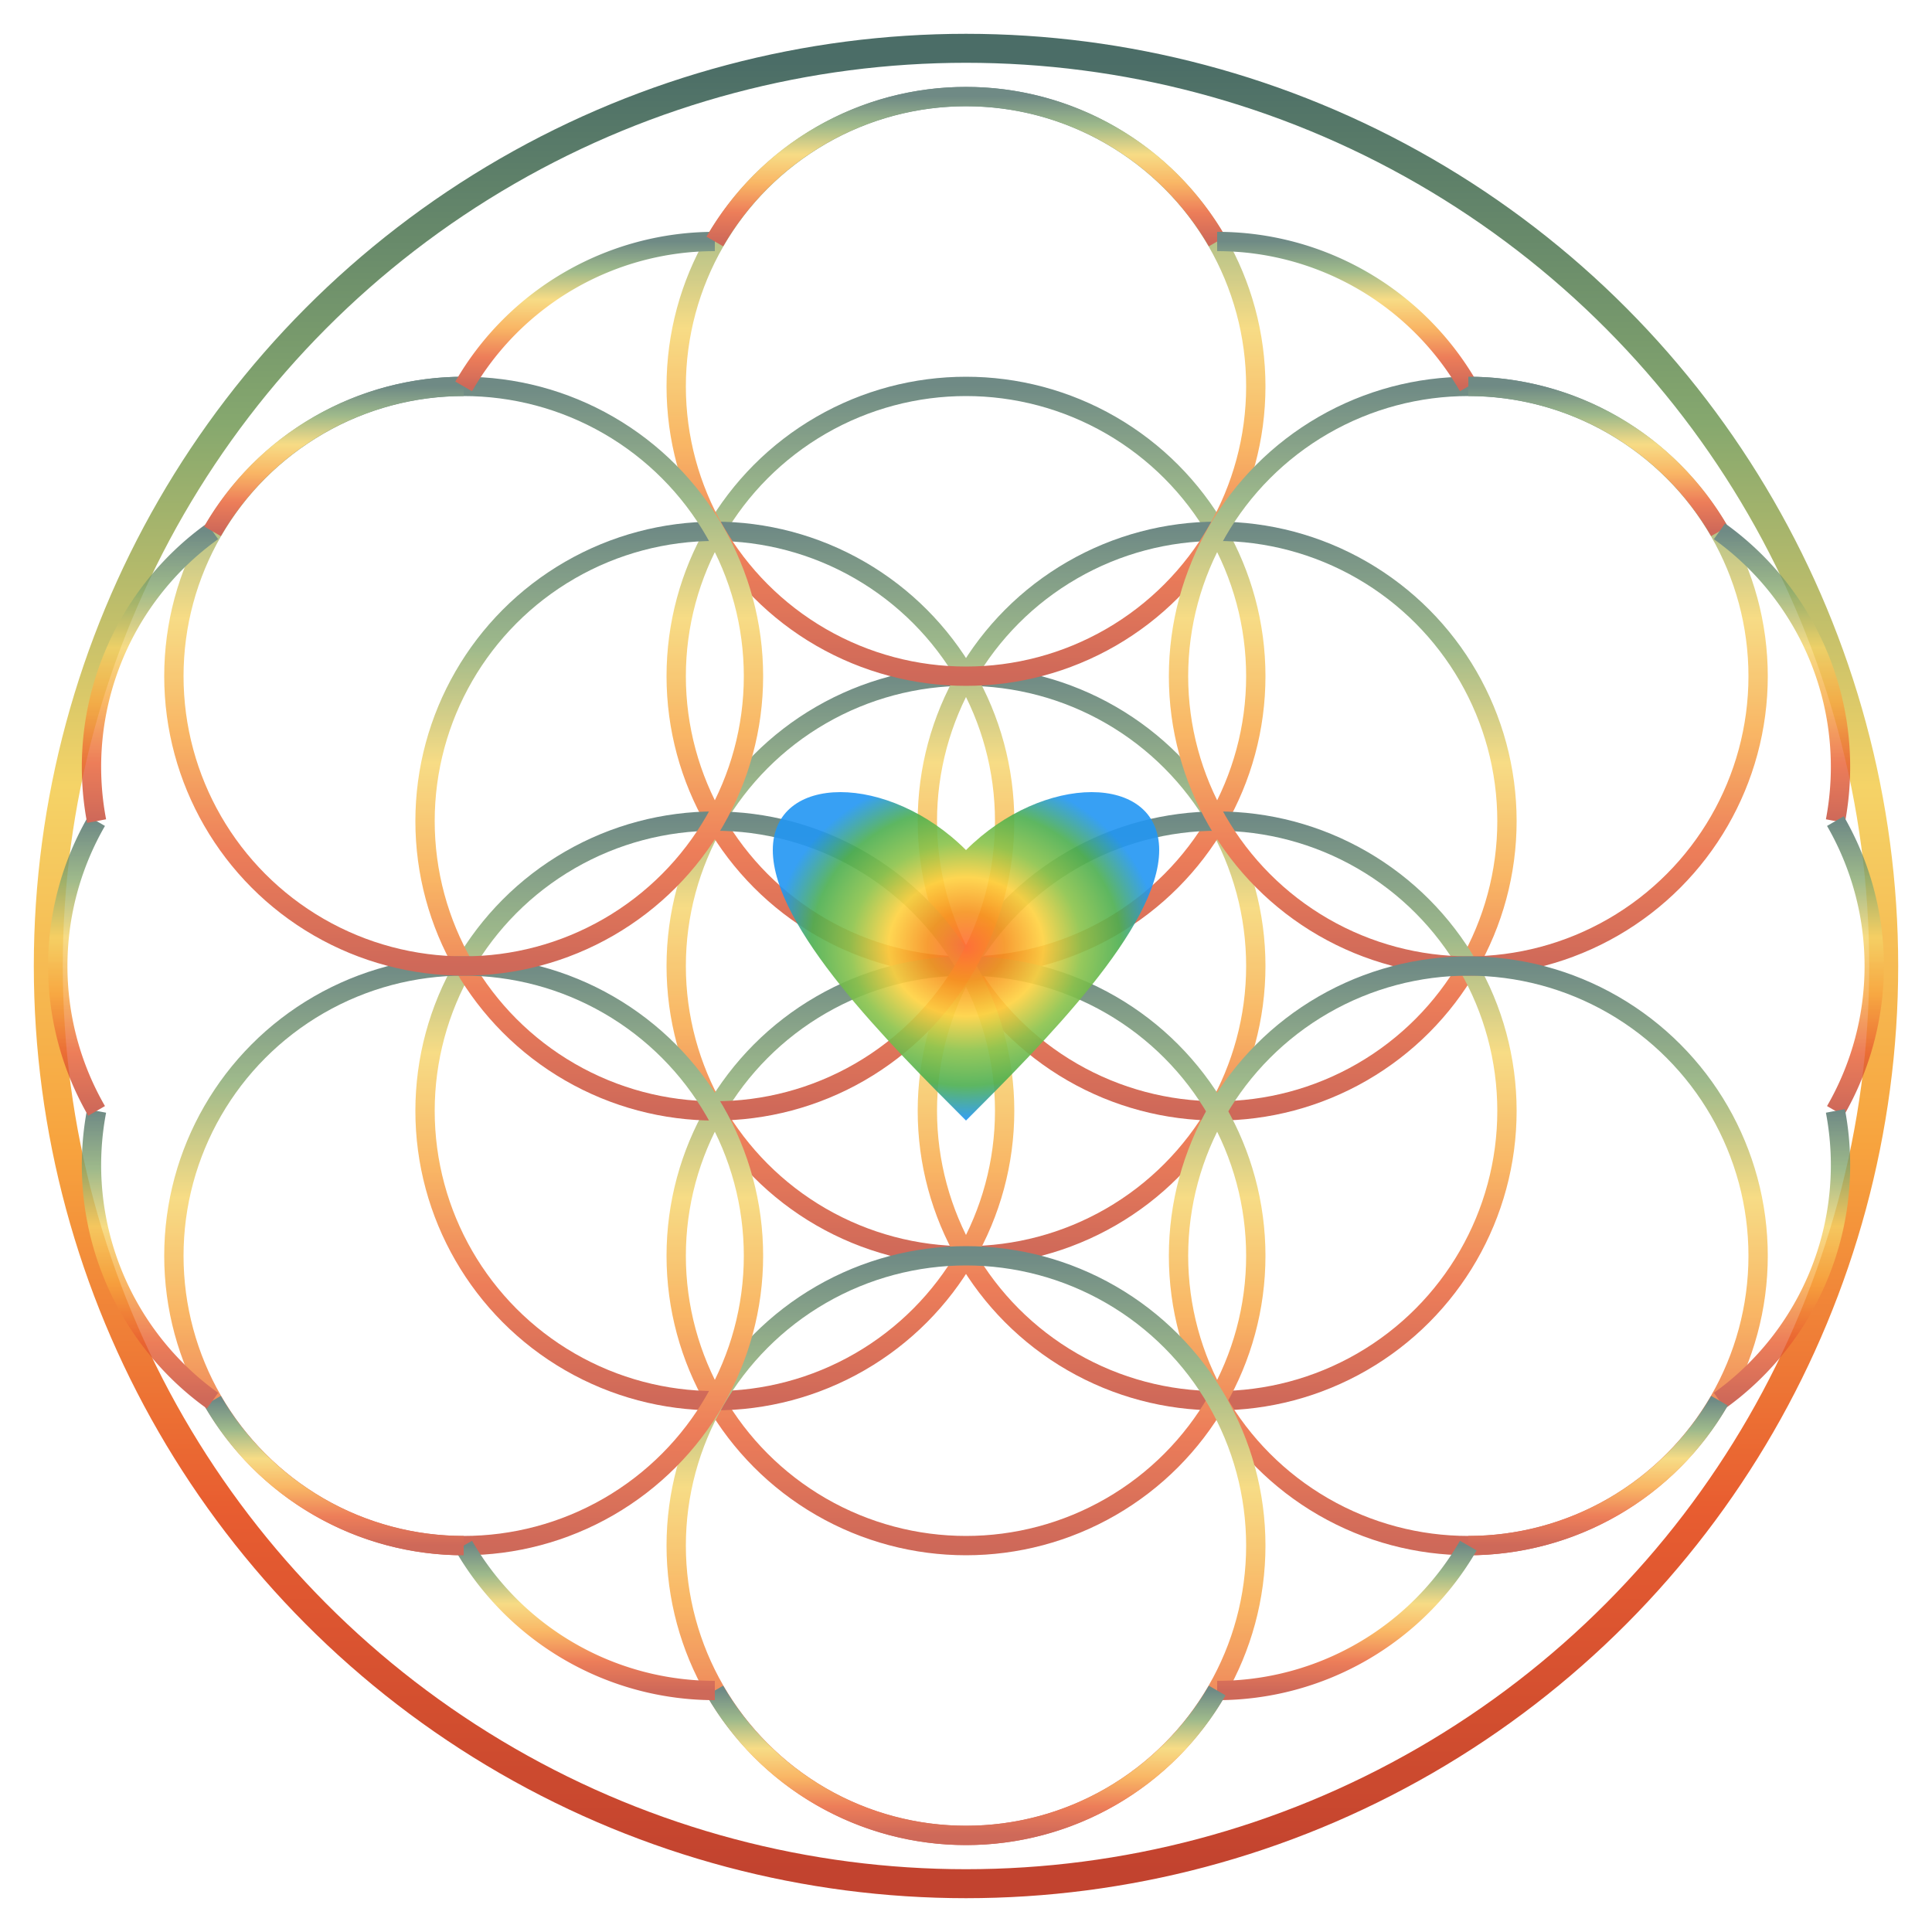 <svg xmlns="http://www.w3.org/2000/svg" viewBox="0 0 200 200" width="200" height="200">
  <!-- Flor da Vida com gradiente de cores -->
  <defs>
    <!-- Gradiente radial de cores -->
    <radialGradient id="floraGradient" cx="50%" cy="50%" r="50%">
      <stop offset="0%" style="stop-color:#FF6B35;stop-opacity:1" />
      <stop offset="20%" style="stop-color:#F7931E;stop-opacity:1" />
      <stop offset="40%" style="stop-color:#FFD23F;stop-opacity:1" />
      <stop offset="60%" style="stop-color:#8BC34A;stop-opacity:1" />
      <stop offset="80%" style="stop-color:#4CAF50;stop-opacity:1" />
      <stop offset="100%" style="stop-color:#2196F3;stop-opacity:1" />
    </radialGradient>
    
    <!-- Gradiente linear vertical -->
    <linearGradient id="linearGradient" x1="0%" y1="0%" x2="0%" y2="100%">
      <stop offset="0%" style="stop-color:#4B6D67;stop-opacity:1" />
      <stop offset="20%" style="stop-color:#86A86E;stop-opacity:1" />
      <stop offset="40%" style="stop-color:#F5D367;stop-opacity:1" />
      <stop offset="60%" style="stop-color:#F7A33E;stop-opacity:1" />
      <stop offset="80%" style="stop-color:#E85D30;stop-opacity:1" />
      <stop offset="100%" style="stop-color:#C2432F;stop-opacity:1" />
    </linearGradient>
  </defs>
  
  <!-- Círculo exterior -->
  <circle cx="100" cy="100" r="95" fill="none" stroke="url(#linearGradient)" stroke-width="3"/>
  
  <!-- Padrão da Flor da Vida -->
  <g fill="none" stroke="url(#linearGradient)" stroke-width="2" opacity="0.8">
    <!-- Círculo central -->
    <circle cx="100" cy="100" r="30"/>
    
    <!-- 6 círculos ao redor do centro -->
    <circle cx="100" cy="70" r="30"/>
    <circle cx="126" cy="85" r="30"/>
    <circle cx="126" cy="115" r="30"/>
    <circle cx="100" cy="130" r="30"/>
    <circle cx="74" cy="115" r="30"/>
    <circle cx="74" cy="85" r="30"/>
    
    <!-- Segunda camada de círculos -->
    <circle cx="100" cy="40" r="30"/>
    <circle cx="152" cy="70" r="30"/>
    <circle cx="152" cy="130" r="30"/>
    <circle cx="100" cy="160" r="30"/>
    <circle cx="48" cy="130" r="30"/>
    <circle cx="48" cy="70" r="30"/>
    
    <!-- Pétalas exteriores -->
    <path d="M 100,10 A 30,30 0 0,1 126,25" />
    <path d="M 126,25 A 30,30 0 0,1 152,40" />
    <path d="M 152,40 A 30,30 0 0,1 178,55" />
    <path d="M 178,55 A 30,30 0 0,1 190,85" />
    <path d="M 190,85 A 30,30 0 0,1 190,115" />
    <path d="M 190,115 A 30,30 0 0,1 178,145" />
    <path d="M 178,145 A 30,30 0 0,1 152,160" />
    <path d="M 152,160 A 30,30 0 0,1 126,175" />
    <path d="M 126,175 A 30,30 0 0,1 100,190" />
    <path d="M 100,190 A 30,30 0 0,1 74,175" />
    <path d="M 74,175 A 30,30 0 0,1 48,160" />
    <path d="M 48,160 A 30,30 0 0,1 22,145" />
    <path d="M 22,145 A 30,30 0 0,1 10,115" />
    <path d="M 10,115 A 30,30 0 0,1 10,85" />
    <path d="M 10,85 A 30,30 0 0,1 22,55" />
    <path d="M 22,55 A 30,30 0 0,1 48,40" />
    <path d="M 48,40 A 30,30 0 0,1 74,25" />
    <path d="M 74,25 A 30,30 0 0,1 100,10" />
  </g>
  
  <!-- Coração central -->
  <g transform="translate(100, 100)">
    <path d="M 0,-15 C -10,-25 -25,-25 -25,-15 C -25,-5 -10,10 0,20 C 10,10 25,-5 25,-15 C 25,-25 10,-25 0,-15 Z" 
          fill="url(#floraGradient)" 
          opacity="0.9"
          transform="scale(0.8)"/>
  </g>
</svg>